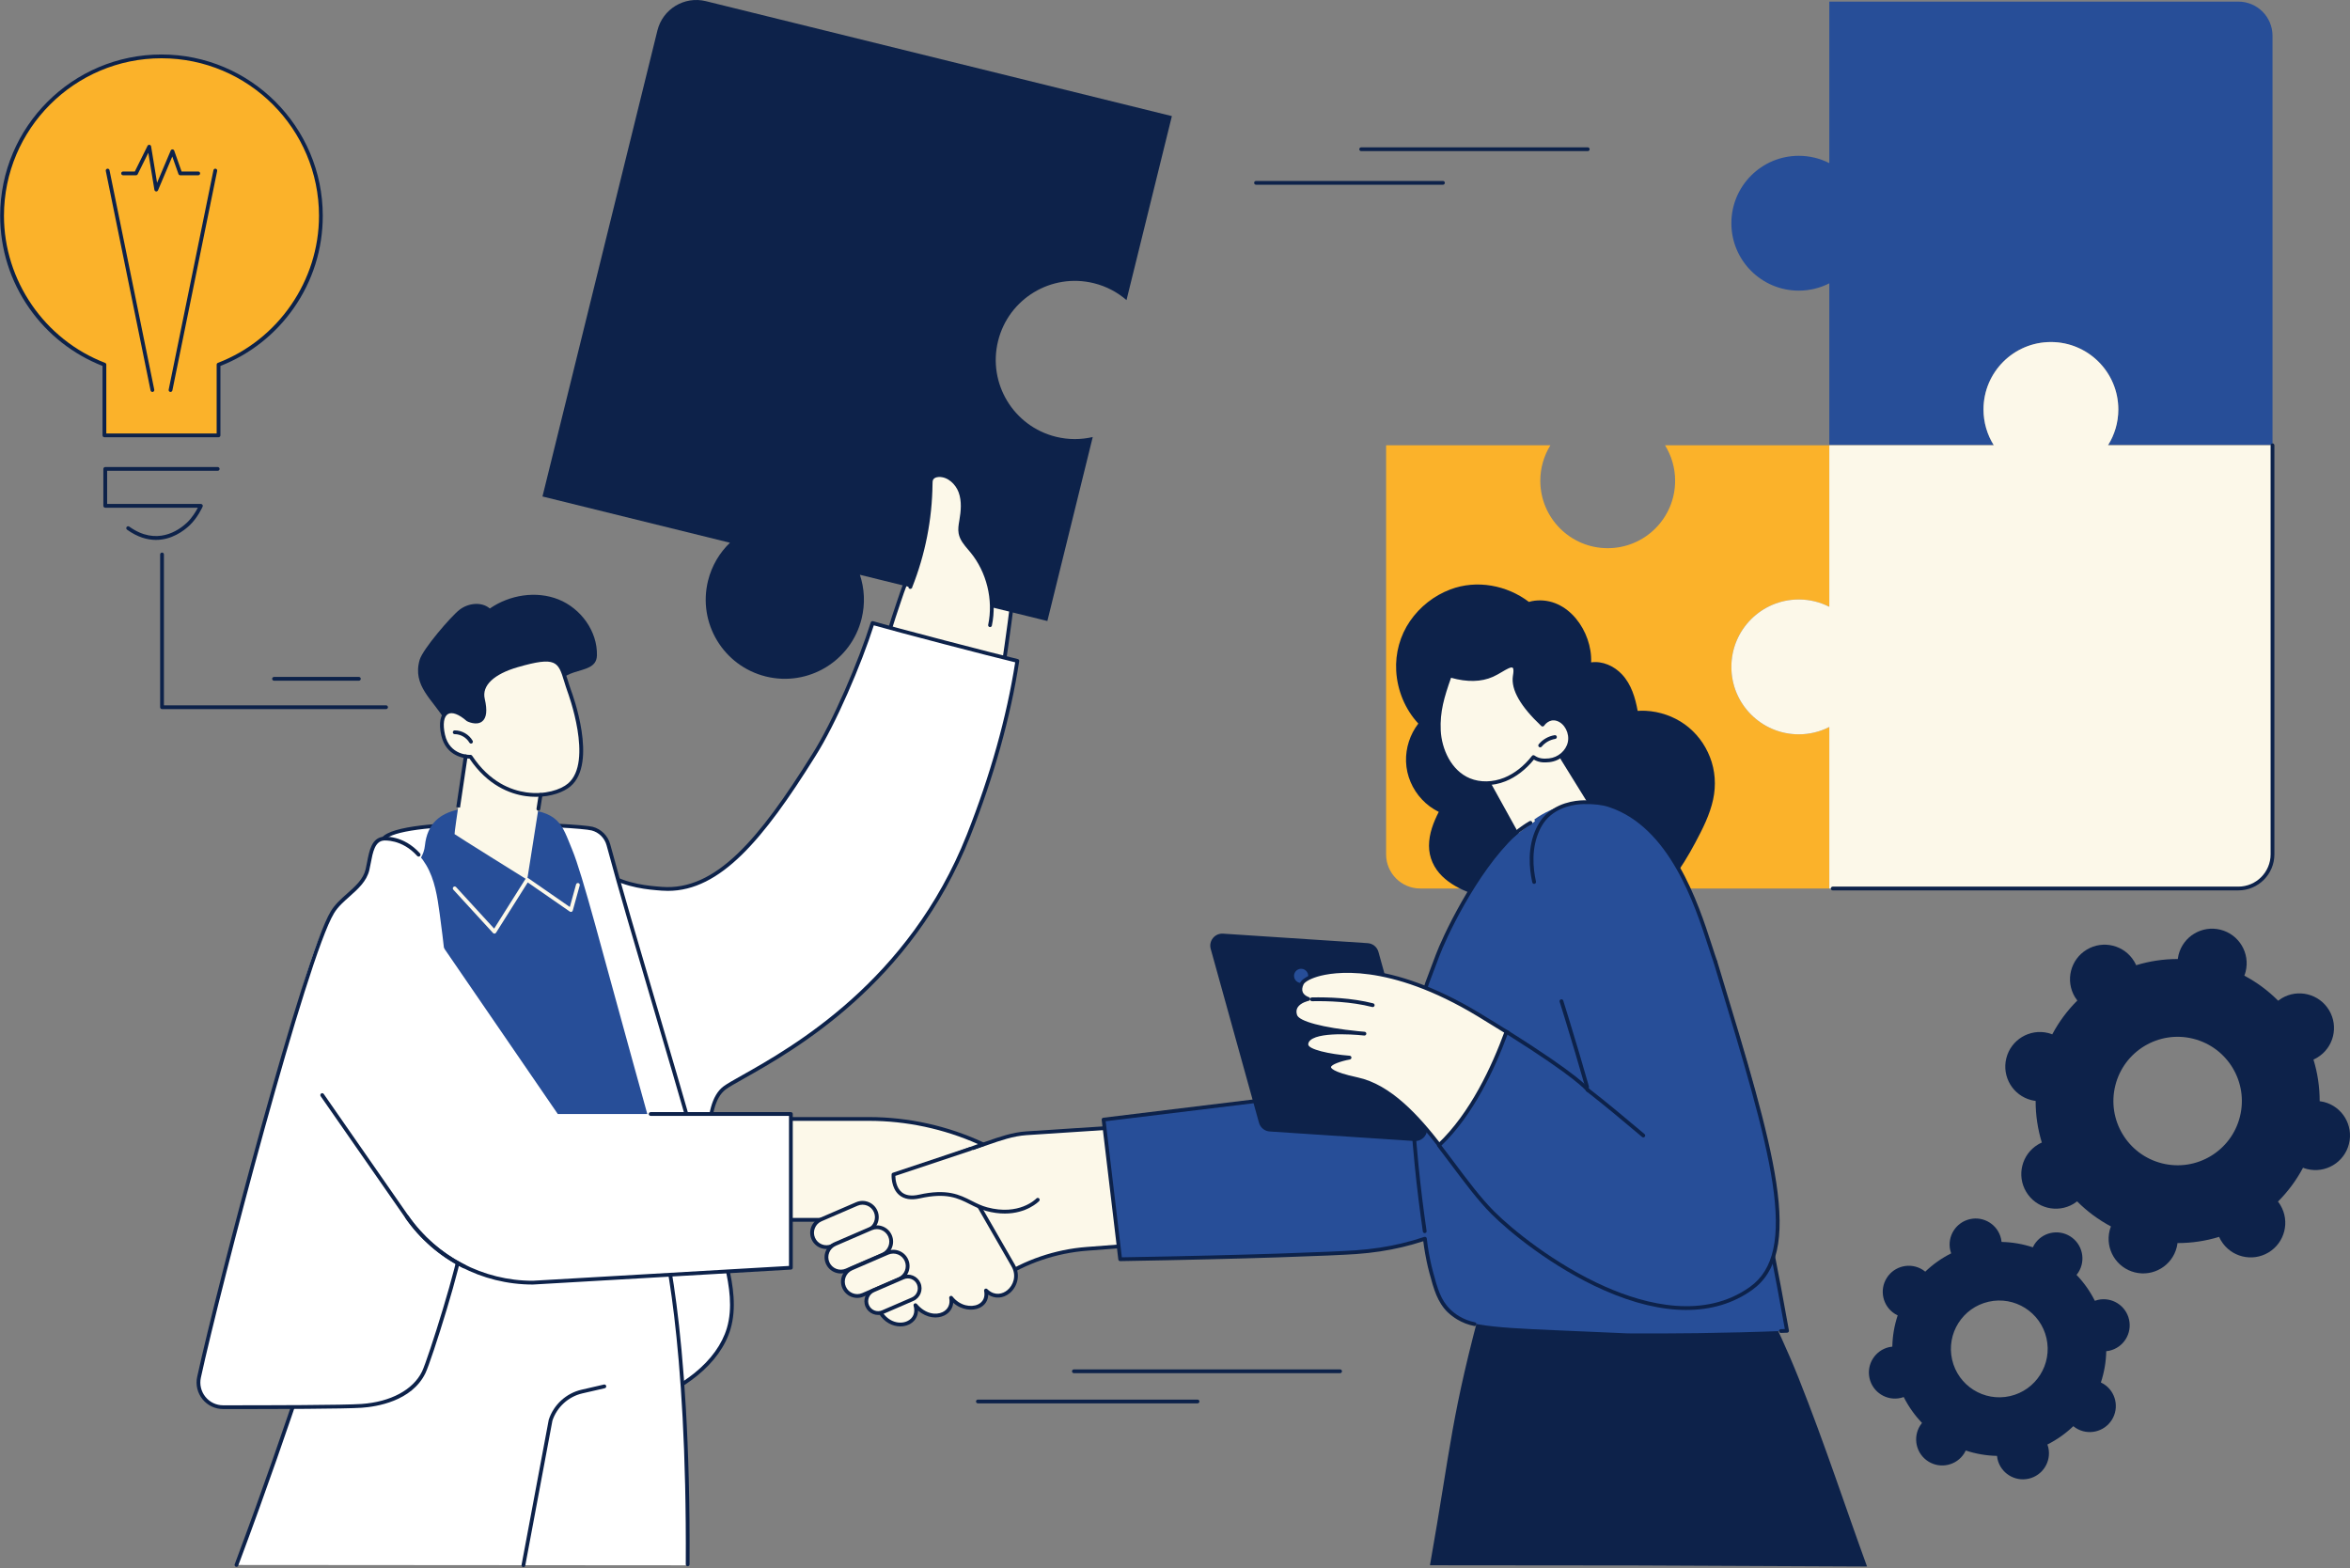 <?xml version="1.0" encoding="UTF-8"?>
<svg xmlns="http://www.w3.org/2000/svg" xmlns:xlink="http://www.w3.org/1999/xlink" id="Layer_1" data-name="Layer 1" version="1.1" viewBox="0 0 1680 1120.919">
  <rect x="0" y="0" width="1680" height="1120.919" fill="#808080" stroke="none"/>
  <defs>
    <style>
      .cls-1 {
        clip-path: url(#clippath);
      }

      .cls-2 {
        fill: none;
      }

      .cls-2, .cls-3, .cls-4, .cls-5, .cls-6, .cls-7 {
        stroke-width: 0px;
      }

      .cls-3 {
        fill: #274e98;
      }

      .cls-8 {
        clip-path: url(#clippath-1);
      }

      .cls-9 {
        clip-path: url(#clippath-2);
      }

      .cls-4 {
        fill: #0d224a;
      }

      .cls-5 {
        fill: #fcf8e9;
      }

      .cls-6 {
        fill: #fbb22a;
      }

      .cls-7 {
        fill: #fff;
      }
    </style>
    <clipPath id="clippath">
      <rect class="cls-2" x="372.031" y="989.143" width="63.02" height="131.775"></rect>
    </clipPath>
    <clipPath id="clippath-1">
      <rect class="cls-2" x="166.632" y="874.773" width="326.772" height="246.145"></rect>
    </clipPath>
    <clipPath id="clippath-2">
      <rect class="cls-2" y="36.838" width="231.986" height="277.756"></rect>
    </clipPath>
  </defs>
  <path class="cls-3" d="M1285.943,111.382c7.85,0,15.263,1.887,21.818,5.224V1.152h292.417c13.485,0,24.426,10.932,24.426,24.417v292.426h-117.406c4.55-7.358,7.175-16.019,7.175-25.292,0-26.623-21.581-48.195-48.195-48.195s-48.186,21.572-48.186,48.195c0,9.273,2.626,17.934,7.166,25.292h-117.397v-115.455c-6.555,3.328-13.968,5.224-21.818,5.224-26.623,0-48.195-21.572-48.195-48.195,0-26.614,21.572-48.186,48.195-48.186"></path>
  <path class="cls-6" d="M1108.361,318.313c-4.568,7.376-7.212,16.056-7.212,25.374,0,26.614,21.572,48.186,48.186,48.186s48.195-21.572,48.195-48.186c0-9.318-2.644-17.998-7.221-25.374h117.452v115.455c-6.555-3.328-13.968-5.224-21.818-5.224-26.623,0-48.195,21.581-48.195,48.195s21.572,48.195,48.195,48.195c7.85,0,15.263-1.896,21.818-5.233v115.455h-292.426c-13.485,0-24.417-10.932-24.417-24.417v-292.426h117.443"></path>
  <path class="cls-5" d="M1285.943,428.544c7.85,0,15.263,1.896,21.818,5.224v-115.455h117.607c-4.668-7.422-7.376-16.193-7.376-25.611,0-26.623,21.572-48.195,48.186-48.195s48.195,21.572,48.195,48.195c0,9.418-2.717,18.189-7.385,25.611h117.616v292.426c0,13.485-10.941,24.417-24.426,24.417h-292.417v-115.455c-6.555,3.337-13.968,5.233-21.818,5.233-26.623,0-48.195-21.581-48.195-48.195s21.572-48.195,48.195-48.195"></path>
  <path class="cls-4" d="M1600.177,636.505h-289.982c-.748,0-1.349-.602-1.349-1.349,0-.739.602-1.349,1.349-1.349h289.982c12.728,0,23.067-10.348,23.067-23.067v-292.426c0-.739.611-1.349,1.359-1.349s1.34.611,1.34,1.349v292.426c0,14.214-11.552,25.766-25.766,25.766"></path>
  <path class="cls-4" d="M1022.264,1118.94c15.317-86.434,14.707-105.581,38.968-194.066,25.584-3.446,54.796-5.753,86.99-5.489,48.542.401,79.723,6.519,114.151,13.995,6.519,12.792,14.962,30.489,23.578,52.097,18.746,47.11,33.634,92.898,48.779,134.346-58.89-.246-106.602-.501-165.492-.748l-146.974-.137"></path>
  <path class="cls-4" d="M1222.43,541.209c-3.656-9.364-9.81-17.496-17.98-23.377-8.115-5.826-17.971-9.209-27.927-9.719-1.924-.109-3.848-.055-5.762.073-1.696-9.373-4.577-18.983-11.196-26.076-5.589-5.972-13.895-9.765-22.064-8.616.866-21.946-16.512-47.083-40.536-44.065-1.359.173-2.671.465-3.939.857-15.755-11.953-37.245-16.065-56.136-8.944-11.643,4.386-21.773,12.354-28.839,22.584-7.194,10.421-10.64,23.067-9.911,35.695.802,13.904,6.328,27.407,15.81,37.628-5.935,7.75-9.118,17.451-8.78,27.252.337,10.084,4.522,19.703,11.415,27.033,3.41,3.638,7.485,6.665,11.971,8.862-3.838,7.495-6.975,15.664-6.975,24.171-.018,8.37,3.501,16.047,9.473,21.855,5.653,5.489,12.792,9.227,20.122,11.944,7.65,2.836,15.846,4.577,24.025,4.595,3.683.009,7.358-.392,10.941-1.213,6.337,10.385,17.004,18.189,28.62,21.773,19.648,6.09,41.248-.438,57.559-11.999,17.469-12.372,29.723-30.553,39.661-49.189,5.215-9.783,10.394-19.94,12.728-30.854,2.17-10.111,1.504-20.624-2.279-30.27"></path>
  <path class="cls-5" d="M1112.372,534.763l44.548,71.983-55.726,22.958-44.439-83.899,55.617-11.041"></path>
  <path class="cls-4" d="M1145.852,590.179c-.447,0-.894-.228-1.149-.638l-28.966-46.773c-.392-.638-.201-1.468.438-1.86s1.468-.191,1.86.438l28.966,46.773c.392.629.191,1.459-.438,1.851-.228.137-.474.21-.711.21"></path>
  <path class="cls-4" d="M1094.32,615.499c-.474,0-.939-.246-1.185-.693l-29.322-52.973c-.365-.647-.128-1.477.529-1.833.656-.365,1.468-.128,1.833.529l29.322,52.964c.365.656.128,1.477-.529,1.842-.201.119-.429.164-.647.164"></path>
  <path class="cls-5" d="M1102.799,517.987s3.93-6.109,10.576-3.93c6.555,2.133,10.257,10.093,8.762,16.822-1.504,6.729-7.823,11.944-14.679,12.619-3.875.374-7.504.328-11.205-2.298-5.379,6.875-12.263,12.728-20.359,15.992-8.087,3.273-17.46,3.784-25.529.465-13.503-5.562-21.025-20.788-21.727-35.385-.711-14.606,2.981-25.629,7.859-39.415,14.406,4.294,23.961,2.526,30.243-.264,6.674-2.963,12.655-8.397,15.409-6.373,1.915,1.413.985,5.461.72,7.403-.948,6.756,1.906,17.469,19.931,34.364"></path>
  <path class="cls-4" d="M1037.354,484.507c-4.896,13.895-8.023,24.243-7.376,37.692.638,13.011,7.34,28.629,20.906,34.209,7.349,3.018,16.284,2.854,24.499-.465,7.267-2.936,14.123-8.315,19.812-15.573.447-.565,1.258-.693,1.842-.264,3.146,2.234,6.264,2.434,10.294,2.042,6.455-.629,12.135-5.498,13.485-11.561,1.404-6.3-2.27-13.421-7.859-15.244-5.598-1.833-8.99,3.328-9.026,3.383-.219.337-.574.556-.966.602-.401.055-.802-.073-1.094-.356-14.843-13.922-21.691-25.875-20.341-35.54.036-.228.073-.492.119-.775.237-1.486.729-4.595-.301-5.343-1.085-.802-4.449,1.176-7.431,2.936-2.006,1.185-4.276,2.535-6.628,3.574-8.306,3.693-18.372,3.921-29.933.684ZM1062.19,561.259c-4.322,0-8.516-.784-12.336-2.361-12.892-5.297-21.754-19.648-22.575-36.57-.739-15.399,3.483-27.307,7.95-39.916.237-.684.976-1.049,1.659-.848,11.442,3.41,21.308,3.346,29.304-.201,2.206-.985,4.313-2.234,6.355-3.437,4.395-2.598,7.868-4.65,10.403-2.79,2.352,1.732,1.76,5.471,1.359,7.95-.027.264-.073.511-.109.729-1.185,8.507,5.015,19.329,18.445,32.176,2.079-2.307,6.09-4.869,11.16-3.218,6.948,2.27,11.37,10.695,9.646,18.408-1.596,7.166-8.27,12.91-15.855,13.649-3.328.337-7.166.465-11.041-1.833-5.835,7.148-12.783,12.473-20.159,15.454-4.632,1.869-9.482,2.808-14.205,2.808"></path>
  <path class="cls-4" d="M1101.058,534.252c-.292,0-.593-.091-.848-.301-.584-.474-.656-1.322-.191-1.896,2.836-3.456,6.984-5.826,11.406-6.51.739-.109,1.422.392,1.532,1.14.119.729-.392,1.422-1.121,1.532-3.766.584-7.303,2.608-9.728,5.553-.264.319-.656.483-1.049.483"></path>
  <path class="cls-5" d="M709.224,917.48l5.006-3.291c18.773-12.363,40.372-19.749,62.774-21.453l121.327-9.254.128-84.091-164.781,10.731c-11.424.748-22.693,5.343-33.543,8.981l-13.549,4.55-29.842,49.207,52.48,44.621"></path>
  <path class="cls-4" d="M658.494,872.576l50.83,43.226,4.167-2.744c18.91-12.455,40.837-19.949,63.412-21.663l120.078-9.163.119-81.41-163.34,10.649c-9.282.611-18.591,3.848-27.58,6.984-1.887.656-3.747,1.304-5.607,1.933l-13.084,4.395-28.994,47.794ZM709.224,918.838c-.31,0-.62-.119-.866-.319l-52.489-44.63c-.501-.429-.629-1.167-.283-1.732l29.842-49.198c.164-.283.419-.483.729-.584l13.558-4.55c1.842-.629,3.702-1.276,5.571-1.924,9.172-3.191,18.645-6.492,28.292-7.121l164.79-10.74c.392-.027.739.1,1.012.365.274.255.429.611.429.985l-.128,84.091c0,.702-.547,1.295-1.249,1.349l-121.327,9.254c-22.11,1.687-43.6,9.026-62.136,21.235l-4.996,3.291c-.228.155-.483.228-.748.228"></path>
  <path class="cls-3" d="M1135.814,572.637c-23.915-.429-59.884,27.334-74.034,46.8-19.229,26.441-33.033,58.945-41.494,83.243l-23.614,72.357-207.742,25.319,11.88,99.809c86.808-1.45,150.567-3.775,168.683-5.051,15.208-1.076,26.35-3.401,32.622-4.896,6.92-1.65,12.591-3.41,16.53-4.732.666,5.863,1.924,14.141,4.458,23.833,3,11.406,5.133,19.502,8.808,25.073,8.689,13.147,32.486,14.451,79.733,16.521,34.492,1.514,51.742,2.261,52.252,2.27,28.237.201,66.786-.027,113.668-1.842-61.188-342.682-116.111-378.24-141.75-378.705"></path>
  <path class="cls-4" d="M1273.132,952.856c-.729,0-1.331-.565-1.349-1.295-.036-.748.547-1.368,1.295-1.404l2.881-.1c-3.611-20.204-7.303-39.88-10.987-58.534-.146-.739.328-1.45,1.067-1.586.72-.146,1.441.328,1.586,1.058,3.766,19.147,7.568,39.36,11.269,60.112.073.392-.027.784-.274,1.085-.246.31-.611.492-1.003.501l-4.44.164h-.046"></path>
  <path class="cls-4" d="M1054.185,947.923c-.082,0-.173,0-.264-.027-4.358-.857-8.479-2.453-12.245-4.723-2.416-1.459-4.668-3.191-6.701-5.142-7.495-7.34-9.874-16.156-13.175-28.365-1.459-5.407-2.48-10.759-2.954-13.467-.529-2.936-.976-5.926-1.349-8.908-4.933,1.605-10.002,3.036-15.071,4.24-10.303,2.462-21.353,4.112-32.841,4.933-16.056,1.131-76.076,3.501-168.756,5.051h-.018c-.684,0-1.258-.511-1.34-1.185l-11.88-99.818c-.082-.729.438-1.404,1.185-1.495l206.885-25.219,23.35-71.536c2.526-6.61,5.042-13.284,7.485-19.894,3.966-10.759,26.331-60.103,55.434-87.3.547-.501,1.404-.474,1.915.073.501.547.474,1.395-.073,1.906-28.711,26.833-50.812,75.621-54.742,86.261-2.453,6.619-4.969,13.312-7.476,19.858l-23.596,72.293c-.155.492-.602.857-1.121.921l-206.402,25.155,11.57,97.266c91.932-1.55,151.433-3.902,167.388-5.033,11.342-.802,22.247-2.434,32.404-4.86,5.534-1.313,11.06-2.899,16.421-4.705.383-.128.811-.073,1.158.146s.565.584.62.985c.392,3.474.894,6.966,1.504,10.403.474,2.662,1.477,7.923,2.908,13.23,3.301,12.236,5.48,20.305,12.455,27.125,1.878,1.814,3.975,3.428,6.209,4.768,3.492,2.106,7.321,3.592,11.379,4.395.739.146,1.213.857,1.067,1.586-.128.638-.693,1.085-1.331,1.085"></path>
  <path class="cls-4" d="M1018.526,881.502c-.666,0-1.24-.483-1.34-1.158-2.27-15.5-4.212-31.255-5.771-46.828-2.097-21.034-3.556-42.406-4.349-63.558-.018-.739.556-1.377,1.304-1.395.766-.036,1.377.547,1.395,1.295.784,21.089,2.252,42.424,4.34,63.385,1.55,15.536,3.483,31.255,5.753,46.709.109.748-.401,1.431-1.14,1.541-.064.009-.128.009-.191.009"></path>
  <path class="cls-4" d="M907.73,808.854l103.411,6.802c5.899.392,10.412-5.179,8.826-10.886l-34.519-124.272c-.966-3.519-4.057-6.036-7.686-6.273l-103.411-6.793c-5.899-.383-10.412,5.179-8.826,10.886l34.51,124.272c.985,3.519,4.066,6.027,7.695,6.264"></path>
  <path class="cls-3" d="M926.831,693.8c-2.097,1.842-2.307,5.051-.465,7.157,1.842,2.097,5.033,2.307,7.139.465,2.097-1.842,2.307-5.051.465-7.157s-5.033-2.316-7.139-.465"></path>
  <path class="cls-5" d="M935.32,714.123s-8.725-2.507-4.632-11.023c3.693-7.659,50.648-23.587,126.487,22.32,7.741,4.686,14.707,8.981,20.998,12.92-7.175,19.739-22.256,58.553-47.612,82.368-17.05-22.21-36.835-44.202-60.385-49.225-41.612-8.89-5.388-15.436-5.388-15.436,0,0-31.355-2.407-30.881-9.646.629-9.619,26.04-8.725,36.789-7.914,2.918.292,4.741.429,4.741.429,0,0-1.851-.21-4.741-.429-11.907-1.194-42.333-4.96-44.74-12.527-3-9.428,9.364-11.835,9.364-11.835"></path>
  <path class="cls-4" d="M958.761,739.36c-8.47,0-18.044.83-21.937,4.212-.985.857-1.495,1.805-1.568,2.918-.237,3.647,15.19,7.093,29.632,8.206.684.046,1.213.602,1.249,1.276.027.675-.438,1.276-1.112,1.404-6.364,1.149-13.476,3.693-13.503,5.507,0,.328.483,3.337,18.928,7.276,23.806,5.078,43.791,27.207,60.267,48.532,25.328-24.508,40.427-64.98,45.806-79.787-6.245-3.911-12.983-8.06-20.04-12.327-64.251-38.886-103.885-31.62-114.489-28.465-5.963,1.778-9.364,4.076-10.084,5.571-1.058,2.188-1.24,4.085-.547,5.635,1.131,2.516,4.303,3.492,4.331,3.501.602.173.994.729.976,1.359-.027.62-.483,1.14-1.085,1.267-.064.009-5.826,1.194-7.969,4.805-.894,1.523-1.021,3.264-.374,5.297,1.441,4.541,18.554,9.09,43.591,11.588,2.854.219,4.686.429,4.759.438.729.082,1.258.739,1.185,1.468-.064.739-.729,1.258-1.441,1.222,0,0-1.833-.146-4.768-.438-2.872-.21-7.175-.465-11.807-.465ZM1030.561,822.065c-.036,0-.073-.009-.109-.009-.383-.027-.729-.219-.957-.529-16.357-21.298-36.224-43.737-59.601-48.724-18.755-4.012-21.107-7.431-21.08-9.965.055-2.836,4.057-4.878,8.142-6.227-10.285-1.304-24.791-4.212-24.398-10.303.119-1.833.966-3.437,2.498-4.768,3.009-2.626,8.607-3.939,14.798-4.504-12.792-2.307-23.614-5.708-25.183-10.667-.884-2.781-.666-5.306.629-7.504,1.532-2.58,4.276-4.148,6.473-5.042-1.085-.784-2.197-1.887-2.872-3.401-1.039-2.307-.839-4.969.574-7.914,1.231-2.553,5.626-5.161,11.752-6.984,10.877-3.237,51.45-10.722,116.64,28.738,7.431,4.495,14.497,8.844,21.025,12.938.538.328.766,1.003.547,1.596-5.17,14.214-20.888,57.477-47.949,82.896-.264.237-.593.374-.93.374"></path>
  <path class="cls-4" d="M981.345,719.903c-.109,0-.219-.009-.328-.036-15.126-3.848-31.793-4.376-43.098-4.148-.72.009-1.359-.584-1.377-1.322-.018-.748.574-1.368,1.322-1.386,11.461-.228,28.401.31,43.81,4.231.729.191,1.167.921.985,1.641-.155.611-.711,1.021-1.313,1.021"></path>
  <path class="cls-4" d="M1082.613,597.719c-.365,0-.739-.155-1.003-.447-.501-.556-.465-1.404.091-1.906.191-.173,4.796-4.322,11.716-8.343.647-.374,1.477-.155,1.851.492.374.638.155,1.477-.492,1.851-6.683,3.875-11.215,7.96-11.26,7.996-.255.237-.584.356-.903.356"></path>
  <path class="cls-3" d="M1135.084,779.176c-12.71-64.488-25.42-128.967-38.12-193.446,3.136-2.252,7.075-4.65,11.816-6.738,9.072-3.993,17.36-5.206,23.168-5.543,0,0,9.318-.365,18.654,2.197,45.633,12.491,68.007,85.039,75.748,111.99,5.325,18.518,39.506,112.1,44.165,175.694,2.115,28.957-6.884,49.253-18.727,57.723-61.206,43.782-156.229-25.657-184.73-54.277-12.372-12.418-25.319-31.009-38.385-48.031,25.356-23.815,41.12-61.425,48.295-81.155,19.366,13.849,38.74,27.717,58.115,41.585"></path>
  <path class="cls-4" d="M1134.583,778.255c-.593,0-1.14-.392-1.304-.985-4.604-16.138-9.437-32.458-14.378-48.514-1.295-4.231-2.608-8.443-3.921-12.646-.219-.711.173-1.468.884-1.687.72-.228,1.468.164,1.696.875,1.313,4.212,2.626,8.425,3.921,12.655,4.951,16.083,9.792,32.431,14.397,48.578.201.72-.21,1.468-.93,1.669-.128.036-.246.055-.365.055"></path>
  <path class="cls-4" d="M1205.517,936.444c-17.788,0-37.582-4.714-58.899-14.141-36.917-16.32-67.98-41.977-80.517-54.568-9.446-9.473-18.955-22.183-29.03-35.631-3.1-4.139-6.309-8.415-9.473-12.537-.419-.547-.356-1.331.146-1.814,23.396-21.955,38.996-55.963,47.958-80.635.137-.374.447-.675.821-.811.392-.128.821-.082,1.158.137,52.17,32.686,58.297,41.631,58.534,41.995.401.629.228,1.459-.401,1.869-.629.401-1.468.228-1.869-.41-.237-.328-6.546-9.026-56.282-40.281-9.035,24.481-24.38,57.404-47.174,79.277,2.927,3.829,5.89,7.768,8.753,11.597,10.002,13.366,19.475,25.994,28.775,35.339,12.4,12.455,43.144,37.847,79.687,54.012,29.176,12.892,70.779,23.386,103.31.119,17.095-12.227,22.064-35.148,16.129-74.326-5.671-37.336-20.815-87.355-39.989-150.676l-2.097-6.929c-.219-.711.191-1.468.903-1.687.72-.219,1.468.191,1.687.903l2.097,6.929c19.201,63.431,34.373,113.522,40.062,151.059,6.118,40.299.811,64.032-17.232,76.924-13.312,9.528-29.167,14.287-47.055,14.287"></path>
  <path class="cls-4" d="M1226.35,688.986c-.556,0-1.067-.337-1.267-.884-1.14-3.155-2.361-6.948-3.784-11.333-9.674-29.887-27.672-85.522-71.117-99.846-4.787-1.577-10.731-2.27-18.208-2.124-5.261.109-18.426,1.45-26.988,11.607-1.915,2.27-3.373,4.969-4.258,6.838-6.127,12.901-4.841,27.207-2.681,36.935.164.729-.301,1.45-1.021,1.614-.739.164-1.45-.292-1.614-1.021-2.252-10.148-3.574-25.091,2.872-38.686.957-2.006,2.535-4.933,4.632-7.413,9.273-11.014,23.377-12.464,29.003-12.573,7.759-.155,14.023.593,19.11,2.261,44.749,14.743,63.02,71.226,72.84,101.569,1.413,4.376,2.635,8.151,3.747,11.251.255.702-.109,1.477-.811,1.723-.146.055-.301.082-.456.082"></path>
  <path class="cls-4" d="M1174.791,813.084c-.301,0-.593-.1-.848-.301-1.468-1.213-3.574-2.981-6.191-5.179-7.887-6.656-19.812-16.694-33.507-27.371-.584-.456-.684-1.304-.228-1.896.456-.584,1.304-.693,1.887-.228,13.74,10.704,25.684,20.77,33.589,27.425,2.608,2.197,4.696,3.957,6.154,5.151.584.474.666,1.331.191,1.906-.264.319-.656.492-1.049.492"></path>
  <path class="cls-5" d="M675.717,477.952c-22.329-5.726-34.127-16.32-40.354-25.511,2.352-7.54,4.723-15.071,7.303-22.484,3.264-9.355,7.504-25.009,20.131-31.975,3.93-2.161,10.731,12.126,62.455,17.569-.83,11.26-5.863,47.256-7.586,58.416-9.719,4.595-24.417,8.47-41.95,3.984"></path>
  <path class="cls-4" d="M636.84,452.213c5.671,8.115,17.032,18.746,39.205,24.426,17.177,4.404,31.346.565,40.391-3.592,1.669-10.959,6.3-43.956,7.358-56.291-35.558-3.902-49.508-11.926-56.246-15.801-2.006-1.158-3.592-2.07-4.094-1.787-11.014,6.072-15.39,19.037-18.581,28.501-.328.957-.629,1.869-.93,2.726-2.507,7.194-4.841,14.624-7.103,21.818ZM691.308,481.289c-4.96,0-10.285-.593-15.928-2.042-23.487-6.008-35.33-17.487-41.138-26.058-.228-.337-.292-.766-.173-1.158l.073-.21c2.298-7.34,4.677-14.944,7.248-22.311.301-.848.602-1.76.921-2.708,3.146-9.327,7.905-23.423,19.831-29.997,1.842-1.021,3.693.036,6.756,1.805,6.665,3.829,20.524,11.816,56.492,15.591.729.082,1.258.72,1.204,1.45-.83,11.442-5.963,47.967-7.595,58.516-.064.447-.346.83-.748,1.021-6.528,3.082-15.773,6.1-26.942,6.1"></path>
  <path class="cls-7" d="M413.506,615.097c3.373-1.942,17.123,8.26,20.496,10.139,14.652,8.142,29.021,9.318,39.087,10.093,37.929,2.918,68.801-31.665,108.38-95.004,15.217-23.751,33.844-67.907,42.323-94.968,12.874,3.82,87.428,23.35,103.493,27.07-6.574,42.779-18.928,84.501-34.856,124.746-49.08,124.062-158.28,168.419-174.454,180.554-16.174,12.126-10.622,55.197-6.966,75.064,6.966,37.929-33.89,16.056-51.076,5.416-43.381-26.815-14.123-84.027-34.729-130.599-10.312-23.286-9.154-69.703-12.072-95.023-.401-3.456-3.355-15.336.374-17.487"></path>
  <path class="cls-4" d="M414.172,616.274c-2.234,1.286-.702,10.148-.119,13.494.191,1.094.346,2.024.419,2.662.857,7.422,1.368,16.685,1.906,26.495,1.331,24.307,2.854,51.86,10.047,68.135,8.507,19.201,8.634,39.889,8.762,59.893.191,28.073.356,54.596,25.456,70.114,22.092,13.658,38.731,18.773,45.66,14.032,3.948-2.69,5.078-8.762,3.373-18.062-3.437-18.7-9.583-63.595,7.485-76.386,2.498-1.878,7.011-4.422,13.257-7.932,35.677-20.077,119.23-67.105,160.751-172.047,16.804-42.46,28.438-83.899,34.592-123.214-17.396-4.121-85.167-21.855-101.077-26.441-8.725,27.389-27.061,70.597-42.077,94.038-36.844,58.963-67.588,95.789-105.143,95.798-1.486,0-2.981-.055-4.486-.173-9.783-.748-24.581-1.887-39.634-10.257-.784-.447-2.042-1.267-3.629-2.307-3.373-2.216-13.631-8.944-15.545-7.841ZM499.621,875.512c-12.163,0-29.668-9.519-40.4-16.147-26.368-16.302-26.541-43.545-26.733-72.393-.128-19.73-.255-40.126-8.525-58.817-7.403-16.731-8.935-44.548-10.285-69.083-.529-9.765-1.039-18.992-1.887-26.331-.073-.602-.228-1.477-.401-2.516-1.231-7.112-2.133-14.232,1.431-16.293,2.817-1.632,8.634,1.532,18.381,7.932,1.477.966,2.753,1.805,3.465,2.197,14.533,8.078,28.966,9.19,38.521,9.929,38.294,2.936,69.366-33.926,107.131-94.375,15.144-23.623,33.68-67.533,42.187-94.667.219-.702.957-1.094,1.669-.884,13.43,3.975,87.856,23.45,103.411,27.052.684.164,1.14.821,1.03,1.523-6.127,39.88-17.879,81.939-34.929,125.028-41.877,105.836-126.022,153.183-161.945,173.406-6.154,3.465-10.595,5.963-12.965,7.741-15.855,11.889-9.783,55.526-6.446,73.742,1.924,10.44.401,17.433-4.495,20.788-2.234,1.514-5.042,2.17-8.215,2.17"></path>
  <path class="cls-7" d="M423.344,592.358c5.662,1.477,10.075,5.872,11.597,11.543,22.347,82.988,65.518,217.48,84.638,301.425,3.328,14.606,5.607,30.051,1.368,44.421-3.866,13.084-12.892,24.171-23.496,32.741-10.604,8.57-22.794,14.916-34.902,21.189-16.758-37.956-21.581-138.322-35.002-177.591-12.992-38.047-26.021-76.213-34.236-115.574-5.744-27.58-96.855-25.119-96.053-53.319.228-7.996-28.401-51.131-23.058-57.686,12.792-15.673,138.139-10.029,149.144-7.148"></path>
  <path class="cls-4" d="M353.759,590.316c-1.441,0-2.872,0-4.313.009-42.141.237-69.184,3.884-74.198,10.038-2.571,3.146,6.856,21.262,13.084,33.252,6.437,12.372,10.376,20.122,10.275,23.614-.383,13.348,23.268,19.767,46.125,25.976,23.067,6.264,46.928,12.737,49.9,27.033,8.206,39.333,21.417,78.009,34.2,115.409,6.118,17.934,10.394,48.022,14.925,79.888,5.27,37.072,10.713,75.384,19.457,96.272,11.461-5.945,23.231-12.154,33.388-20.369,11.67-9.446,19.639-20.533,23.049-32.075,4.267-14.442,1.696-30.215-1.386-43.737-11.825-51.897-32.477-121.901-52.462-189.599-12.154-41.202-23.642-80.116-32.167-111.781-1.395-5.179-5.471-9.236-10.64-10.585-5.279-1.377-36.753-3.346-69.238-3.346ZM462.549,1005.026c-.155,0-.31-.018-.447-.073-.356-.128-.638-.392-.793-.729-9.227-20.906-14.816-60.258-20.232-98.314-4.504-31.729-8.762-61.689-14.807-79.395-12.801-37.473-26.04-76.231-34.282-115.729-2.635-12.673-25.675-18.928-47.958-24.973-24.973-6.783-48.569-13.184-48.131-28.656.091-2.963-5.024-12.792-9.956-22.292-9.956-19.138-16.22-31.993-12.792-36.206,13.512-16.567,140.501-10.23,150.53-7.613,6.1,1.605,10.914,6.391,12.564,12.5,8.516,31.629,20.004,70.533,32.148,111.717,19.995,67.743,40.664,137.784,52.508,189.772,3.155,13.859,5.781,30.051,1.34,45.095-3.565,12.062-11.844,23.614-23.943,33.407-10.75,8.689-23.14,15.126-35.121,21.344-.201.1-.41.146-.629.146"></path>
  <path class="cls-7" d="M169.039,1118.721c52.125-139.398,62.491-190.647,87.501-235.15l215.483-6.528s20.615,65.208,19.621,241.915l-322.605-.237"></path>
  <g class="cls-1">
    <path class="cls-4" d="M374.183,1120.289c-.082,0-.173-.009-.255-.018-.729-.137-1.213-.839-1.076-1.577l19.429-103.703c.009-.055.027-.119.046-.173,3.492-10.649,12.445-18.846,23.359-21.362l16.065-3.711c.72-.164,1.441.283,1.614,1.012.164.729-.283,1.459-1.012,1.623l-16.056,3.702c-9.975,2.316-18.153,9.774-21.381,19.493l-19.411,103.611c-.119.656-.693,1.103-1.322,1.103"></path>
  </g>
  <g class="cls-8">
    <path class="cls-4" d="M169.039,1120.071c-.155,0-.319-.027-.474-.082-.693-.264-1.049-1.039-.784-1.741,21.417-57.249,35.649-99.271,47.092-133.043,16.092-47.493,25.812-76.168,40.491-102.289.228-.41.666-.675,1.14-.684l215.483-6.537c.602-.018,1.14.365,1.322.939.21.656,20.633,66.758,19.648,241.66,0,.748-.602,1.34-1.349,1.34h-.009c-.739,0-1.349-.602-1.34-1.349.921-162.985-16.758-231.12-19.238-239.854l-213.669,6.473c-14.36,25.73-24.016,54.222-39.916,101.177-11.452,33.78-25.693,75.83-47.128,133.116-.201.538-.72.875-1.267.875"></path>
  </g>
  <path class="cls-3" d="M286.992,883.918h181.603c9.254,0,15.965-8.826,13.494-17.752-5.671-20.533-16.038-58.042-29.96-108.161-21.581-77.699-35.522-132.404-43.062-150.567-7.531-18.171-8.853-27.982-39.588-29.358-28.337-1.258-62.364-5.616-65.719,26.441-.647,6.218-4.039,11.835-9.054,15.554l-20.113,14.934,12.4,248.908"></path>
  <path class="cls-5" d="M353.468,667.395c-.374,0-.739-.155-.994-.429l-28.41-30.99c-.501-.556-.465-1.404.091-1.915.547-.501,1.395-.465,1.906.091l27.207,29.677,22.484-35.659c.191-.31.511-.52.866-.602.365-.064.748.009,1.039.21l29.705,20.587,4.468-16.138c.201-.72.948-1.14,1.669-.939.711.191,1.14.939.939,1.659l-4.978,17.971c-.119.419-.429.757-.839.903-.419.155-.875.091-1.231-.155l-30.106-20.861-22.675,35.959c-.219.356-.602.593-1.021.629h-.119"></path>
  <path class="cls-5" d="M527.421,799.909h93.865c28.128,0,55.918,6.163,81.401,18.071l-23.323,8.625,44.94,78.037c7.549,13.111-7.495,28.173-18.682,18.572-.246-.219-.501-.447-.757-.693,2.763,13.512-15.627,16.995-24.946,5.197,2.535,12.372-14.251,18.563-25.493,5.306,4.094,14.223-15.901,19.821-25.055,5.224-9.646-15.427-39.351-66.23-39.351-66.23h-64.278l1.678-72.11"></path>
  <path class="cls-4" d="M527.12,870.661h62.902c.492,0,.93.255,1.176.675.292.511,29.796,50.967,39.324,66.193,4.814,7.677,12.673,9.318,17.943,6.957,4.358-1.951,6.1-6.09,4.668-11.087-.182-.611.091-1.258.656-1.559.556-.301,1.258-.173,1.669.31,6.127,7.23,13.658,8.133,18.408,5.826,3.857-1.869,5.626-5.616,4.732-9.993-.128-.611.191-1.231.748-1.486.574-.264,1.249-.109,1.632.383,5.27,6.674,13.275,7.868,18.144,5.616,3.72-1.732,5.325-5.27,4.422-9.71-.119-.574.155-1.167.675-1.45.511-.283,1.158-.201,1.586.21.237.228.465.438.702.638,4.978,4.285,10.321,2.854,13.64.1,4.167-3.446,6.865-10.221,2.981-16.968l-44.931-78.037c-.201-.337-.237-.757-.1-1.131s.429-.666.802-.811l20.25-7.485c-24.362-10.868-51.213-16.603-77.864-16.603h-92.543l-1.623,69.412ZM643.623,948.178c-5.388,0-11.351-2.772-15.39-9.218-8.963-14.296-35.44-59.537-38.977-65.591h-63.513c-.365,0-.711-.146-.966-.41-.255-.255-.401-.611-.383-.976l1.678-72.11c.018-.729.62-1.322,1.349-1.322h93.865c28.137,0,56.474,6.3,81.976,18.217.492.228.802.729.775,1.267-.018.547-.365,1.03-.884,1.213l-21.818,8.069,44.138,76.651c4.458,7.741,1.568,16.12-3.592,20.405-4.677,3.866-10.522,4.249-15.39,1.158-.128,4.203-2.325,7.595-6.227,9.409-5.033,2.343-12.819,1.65-18.791-3.62-.374,3.939-2.644,7.248-6.428,9.09-4.923,2.389-12.272,2.006-18.736-3.565-.082,4.458-2.489,8.206-6.738,10.111-1.796.793-3.82,1.222-5.945,1.222"></path>
  <path class="cls-5" d="M620.665,879.523l-25.793,11.151c-5.206,2.252-11.242-.146-13.476-5.352-2.252-5.206.146-11.26,5.343-13.503l25.793-11.151c5.197-2.243,11.233.155,13.485,5.37,2.243,5.197-.155,11.242-5.352,13.485"></path>
  <path class="cls-4" d="M620.665,879.523h.009-.009ZM616.599,861.179c-1.194,0-2.398.246-3.528.739l-25.793,11.142c-4.504,1.951-6.592,7.212-4.65,11.725.948,2.188,2.681,3.875,4.896,4.75,2.216.884,4.632.848,6.811-.1l25.793-11.142c4.513-1.951,6.592-7.212,4.641-11.725-.939-2.188-2.671-3.875-4.887-4.759-1.058-.419-2.17-.629-3.282-.629ZM590.805,892.871c-1.441,0-2.89-.274-4.285-.83-2.881-1.14-5.142-3.337-6.373-6.191-2.535-5.881.191-12.737,6.054-15.272l25.793-11.142c2.845-1.231,6.008-1.286,8.88-.137,2.89,1.14,5.151,3.346,6.373,6.191,2.544,5.89-.173,12.737-6.054,15.281l-25.784,11.142c-1.477.638-3.036.957-4.604.957"></path>
  <path class="cls-5" d="M630.932,897.002l-25.793,11.151c-5.206,2.243-11.242-.155-13.485-5.361s.155-11.251,5.352-13.494l25.793-11.151c5.197-2.252,11.233.146,13.485,5.361,2.243,5.206-.155,11.242-5.352,13.494"></path>
  <path class="cls-4" d="M626.856,878.648c-1.185,0-2.389.246-3.519.739l-25.793,11.151c-4.504,1.942-6.592,7.203-4.65,11.716.948,2.188,2.681,3.884,4.896,4.759s4.632.839,6.811-.1l25.793-11.151c4.513-1.942,6.592-7.203,4.641-11.725-.939-2.179-2.681-3.875-4.887-4.759-1.067-.419-2.17-.629-3.291-.629ZM601.072,910.35c-1.45,0-2.89-.274-4.285-.83-2.881-1.14-5.142-3.346-6.373-6.191-2.535-5.881.182-12.737,6.054-15.272l25.793-11.151c2.845-1.231,5.999-1.276,8.88-.137,2.89,1.149,5.151,3.346,6.373,6.2,2.544,5.881-.173,12.728-6.054,15.272l-25.784,11.142c-1.477.647-3.036.966-4.604.966"></path>
  <path class="cls-5" d="M642.693,914.48l-25.793,11.142c-5.206,2.252-11.242-.146-13.476-5.352-2.252-5.215.146-11.251,5.343-13.503l25.793-11.142c5.197-2.252,11.233.146,13.476,5.352,2.252,5.215-.146,11.251-5.343,13.503"></path>
  <path class="cls-4" d="M642.693,914.48h.009-.009ZM638.618,896.126c-1.194,0-2.389.237-3.528.729l-25.784,11.151c-4.504,1.951-6.592,7.212-4.65,11.725.948,2.188,2.681,3.875,4.896,4.75,2.206.875,4.623.848,6.811-.1l25.793-11.151c4.504-1.942,6.592-7.203,4.641-11.716-.939-2.188-2.681-3.884-4.887-4.759-1.058-.419-2.17-.629-3.291-.629ZM612.833,927.819c-1.441,0-2.89-.274-4.285-.821-2.881-1.149-5.142-3.355-6.373-6.2-2.535-5.881.182-12.737,6.054-15.272l25.793-11.151c2.845-1.231,5.999-1.267,8.88-.128,2.881,1.149,5.151,3.346,6.373,6.2,2.544,5.872-.173,12.728-6.054,15.263l-25.793,11.151c-1.468.638-3.036.957-4.595.957"></path>
  <path class="cls-5" d="M652.367,928.767l-21.253,9.19c-4.294,1.851-9.273-.128-11.123-4.413-1.851-4.294.128-9.282,4.413-11.132l21.262-9.19c4.294-1.86,9.263.119,11.114,4.413s-.128,9.282-4.413,11.132"></path>
  <path class="cls-4" d="M649.012,913.878c-.948,0-1.906.191-2.808.584l-21.262,9.19c-3.601,1.55-5.261,5.744-3.711,9.355.748,1.741,2.143,3.091,3.902,3.793,1.76.702,3.693.666,5.434-.082l21.262-9.19c3.601-1.559,5.27-5.753,3.711-9.355-.748-1.741-2.133-3.091-3.902-3.793-.848-.337-1.732-.501-2.626-.501ZM627.759,940c-1.222,0-2.453-.228-3.62-.693-2.443-.966-4.349-2.826-5.388-5.233-2.143-4.969.155-10.759,5.115-12.901l21.271-9.19c2.398-1.039,5.06-1.085,7.495-.119,2.434.976,4.349,2.836,5.388,5.243,2.143,4.969-.155,10.75-5.115,12.901l-21.262,9.19c-1.249.538-2.562.802-3.884.802"></path>
  <path class="cls-5" d="M693.915,821.208l-55.188,18.417s-1.222,20.113,18.527,15.709c27.79-6.182,33.434,5.069,48.113,9.017,23.924,6.446,36.534-6.692,36.534-6.692l-47.985-36.452"></path>
  <path class="cls-4" d="M718.268,867.507c-3.948,0-8.37-.529-13.248-1.851-4.44-1.185-8.096-3.036-11.625-4.823-8.57-4.34-16.676-8.434-35.85-4.176-6.273,1.404-11.242.584-14.779-2.434-5.899-5.033-5.407-14.287-5.379-14.679.027-.547.392-1.03.912-1.194l55.188-18.426c.711-.228,1.468.146,1.714.857.237.702-.146,1.468-.857,1.714l-54.277,18.107c.046,2.261.547,8.233,4.468,11.579,2.854,2.425,7.03,3.045,12.427,1.842,20.122-4.477,29.03.036,37.646,4.395,3.574,1.805,6.938,3.519,11.105,4.641,22.812,6.136,34.719-5.826,35.212-6.337.52-.529,1.377-.547,1.915-.036.529.52.547,1.377.036,1.915-.429.447-8.78,8.908-24.608,8.908"></path>
  <path class="cls-7" d="M240.857,648.75c9.464-9.473,18.755-14.05,21.864-27.079,2.088-8.762,2.526-21.362,11.479-22.165,0,0,18.034-1.997,30.434,18.8,6.218,10.43,8.051,22.839,9.692,34.874,10.64,78.265,18.837,198.078,4.468,275.741-2.061,11.151-10.357,58.069-35.239,69.986-15.901,7.622-35.932,5.99-53.565,5.99-18.025,0-79.86,6.428-84.528-5.972-.912-2.425-3.848-4.012-3.556-10.111,8.178-36.744,37.409-154.332,58.334-226.297,14.798-50.867,25.903-99.025,40.618-113.768"></path>
  <path class="cls-4" d="M164.598,1007.278h-5.088c-5.771,0-11.151-2.58-14.77-7.075-3.629-4.495-4.996-10.321-3.775-15.974,14.15-65.035,76.131-300.905,95.551-332.844,3.009-4.951,7.431-8.88,11.707-12.673,5.899-5.233,11.47-10.175,13.184-17.36.365-1.55.684-3.218,1.021-4.987,1.55-8.178,3.301-17.46,11.652-18.199.547-.055,14.232-1.413,26.213,11.917.501.556.456,1.413-.1,1.915-.556.492-1.404.456-1.906-.1-11.014-12.263-23.815-11.05-23.943-11.041-6.346.565-7.832,8.415-9.263,16.01-.346,1.805-.666,3.501-1.049,5.115-1.906,8.005-8.06,13.467-14.014,18.755-4.13,3.665-8.406,7.449-11.196,12.053-19.293,31.738-81.091,267.079-95.214,332.014-1.058,4.851.119,9.847,3.237,13.704,3.1,3.857,7.723,6.072,12.664,6.072,31.647.009,86.525-.091,98.907-.948,20.742-1.431,36.926-10.093,43.29-23.195,4.276-8.78,26.796-80.526,26.495-90.865-.018-.739.574-1.368,1.313-1.386h.046c.72,0,1.322.584,1.34,1.313.328,10.977-22.301,82.951-26.76,92.123-9.801,20.141-35.112,23.988-45.542,24.708-11.816.821-61.862.948-94.002.948"></path>
  <path class="cls-7" d="M304.124,658.415l94.622,137.93h166.65v109.893l-183.763,10.622c-.52.036-1.049.055-1.577.046-35.567-.255-68.819-17.779-89.169-47.028l-55.544-79.86c-33.562-48.241-14.524-115.163,39.379-138.458l2.261-.985c9.756-4.212,21.125-.93,27.143,7.841"></path>
  <path class="cls-4" d="M331.832,906.675c-.201,0-.41-.046-.602-.137-16.548-8.288-30.881-20.697-41.448-35.887l-60.549-87.045c-.429-.62-.274-1.459.337-1.887s1.45-.274,1.878.337l60.549,87.054c10.312,14.825,24.298,26.933,40.436,35.002.675.337.939,1.149.602,1.824-.237.474-.711.739-1.204.739"></path>
  <path class="cls-4" d="M380.92,918.264c-36.361,0-70.405-17.797-91.139-47.612-.429-.611-.274-1.45.337-1.878s1.45-.283,1.878.337c20.232,29.076,53.447,46.445,88.85,46.445l183.198-10.595v-107.267h-98.888c-.748,0-1.349-.602-1.349-1.34,0-.748.602-1.359,1.349-1.359h100.238c.739,0,1.349.611,1.349,1.359v109.884c0,.711-.556,1.304-1.276,1.34l-184.547,10.686"></path>
  <path class="cls-4" d="M300.03,471.633c2.197-7.549,22.247-30.899,28.438-35.713,6.191-4.814,15.728-5.999,21.718-.939,14.178-9.747,33.16-12.837,49.125-6.446,15.965,6.41,27.9,22.803,27.425,40.026-.474,17.214-32.759,3.401-31.583,35.093-2.735,14.944-16.731,26.24-31.72,28.565-13.549,2.106-37.3-3.601-45.168-17.15-8.707-14.962-23.715-24.608-18.235-43.436"></path>
  <path class="cls-5" d="M388.105,557.839l-11.215,71.062s-51.541-32.121-51.924-32.632c-.374-.511,8.78-60.96,8.78-60.96,0,0,11.926-19.986,54.359,22.529"></path>
  <path class="cls-5" d="M406.978,493.962s19.238,50.785-.009,67.141c-11.424,9.701-47.502,14.789-70.57-20.131,0,0-15.974.784-19.621-15.582s4.513-22.52,17.715-11.014c0,0,15.974,8.142,10.722-14.542-2.288-9.874,6.136-18.873,24.581-24.207,33.361-9.637,30.261-1.204,37.181,18.335"></path>
  <path class="cls-4" d="M336.4,539.614c.447,0,.875.228,1.121.611,12.482,18.882,27.909,24.672,38.658,26.195,13.275,1.896,24.59-1.824,29.915-6.346,18.308-15.554-.191-65.135-.383-65.637,0,0-.009-.018-.009-.027-.948-2.671-1.714-5.17-2.389-7.367-4.285-13.886-5.571-18.08-33.142-10.12-17.196,4.978-25.812,13.22-23.633,22.621,1.942,8.388,1.322,13.685-1.887,16.193-4.085,3.191-10.494-.018-10.768-.155-.1-.046-.191-.109-.274-.182-5.589-4.878-10.458-6.683-13.366-4.951-2.991,1.778-3.793,7.258-2.143,14.652,3.355,15.08,17.615,14.552,18.235,14.515h.064ZM383.172,569.619c-2.38,0-4.841-.164-7.376-.52-11.178-1.596-27.17-7.549-40.126-26.787-3.41-.109-16.84-1.514-20.214-16.63-1.942-8.716-.702-15.117,3.401-17.56,4.012-2.371,9.829-.565,16.393,5.124,1.55.739,5.553,2.079,7.741.365,1.559-1.222,2.981-4.55.912-13.467-2.544-10.977,6.756-20.387,25.52-25.812,28.738-8.306,31.638-3.747,36.47,11.917.666,2.17,1.422,4.632,2.352,7.248.875,2.316,19.302,51.897-.401,68.627-4.75,4.039-13.786,7.495-24.672,7.495"></path>
  <path class="cls-4" d="M336.719,531.563c-.465,0-.921-.246-1.167-.684-2.079-3.62-6.264-6.054-10.44-6.054h-.055c-.739,0-1.34-.602-1.34-1.34-.009-.748.593-1.359,1.34-1.359h.055c5.188,0,10.202,2.908,12.783,7.413.365.656.146,1.477-.501,1.842-.219.128-.447.182-.675.182"></path>
  <path class="cls-4" d="M328.859,577.36l-2.671-.401s3.173-21.618,5.407-36.452c.119-.739.802-1.249,1.541-1.131.739.109,1.249.793,1.131,1.532-2.234,14.834-5.407,36.452-5.407,36.452"></path>
  <path class="cls-4" d="M384.887,579.566c-.064,0-.137,0-.21-.018-.729-.109-1.24-.802-1.121-1.541l1.568-9.947c.119-.739.811-1.24,1.55-1.131.729.119,1.24.811,1.121,1.55l-1.568,9.947c-.109.666-.684,1.14-1.34,1.14"></path>
  <path class="cls-4" d="M469.98,21.794c3.784-15.363,19.311-24.745,34.674-20.952l333.117,82.158-32.44,131.52c-6.519-5.635-14.433-9.874-23.377-12.081-30.325-7.476-60.969,11.032-68.445,41.357-7.476,30.316,11.041,60.96,41.366,68.436,8.944,2.206,17.916,2.133,26.322.182l-32.44,131.52-134.027-33.051c3.255,9.792,3.893,20.587,1.24,31.355-7.476,30.316-38.12,48.833-68.445,41.357-30.316-7.476-48.833-38.12-41.357-68.436,2.662-10.768,8.242-20.031,15.682-27.179l-134.036-33.06L469.98,21.794"></path>
  <path class="cls-5" d="M650.762,419.618c9.3-23.405,14.26-48.542,14.552-73.724.018-1.286.036-2.635.666-3.756.966-1.723,3.118-2.416,5.088-2.498,6.911-.292,13.056,5.233,15.482,11.707,2.416,6.483,1.851,13.676.693,20.496-.52,3.045-1.14,6.154-.593,9.181.903,5.069,4.823,8.944,8.105,12.91,11.971,14.515,16.895,34.583,13.011,52.991l-57.003-27.307"></path>
  <path class="cls-4" d="M707.774,448.274c-.091,0-.191-.009-.283-.027-.729-.155-1.204-.875-1.039-1.605,3.766-17.889-1.112-37.746-12.746-51.851-.492-.593-1.003-1.194-1.514-1.796-2.972-3.474-6.045-7.075-6.875-11.725-.547-3.027-.027-6.027.465-8.935l.119-.72c1.049-6.163,1.796-13.339-.62-19.785-2.088-5.607-7.64-11.105-14.159-10.85-1.887.082-3.373.766-3.966,1.824-.465.821-.483,1.978-.492,3.1-.292,25.529-5.224,50.493-14.643,74.217-.274.684-1.058,1.03-1.751.757s-1.03-1.067-.757-1.76c9.3-23.414,14.159-48.049,14.451-73.241.018-1.395.036-2.972.83-4.395,1.085-1.915,3.346-3.073,6.218-3.2,8.224-.337,14.442,6.291,16.794,12.6,2.644,7.048,1.869,14.67.766,21.189l-.128.729c-.456,2.671-.93,5.425-.474,7.987.711,3.93,3.538,7.248,6.273,10.458.529.611,1.039,1.222,1.55,1.833,12.145,14.716,17.232,35.458,13.293,54.122-.137.638-.693,1.076-1.313,1.076"></path>
  <path class="cls-4" d="M1545.636,831.629c-24.59-6.145-39.552-31.072-33.407-55.681,6.154-24.599,31.082-39.552,55.681-33.407,24.608,6.154,39.561,31.082,33.407,55.681-6.145,24.599-31.072,39.561-55.681,33.407ZM1526.161,909.566c13.248,3.31,26.669-4.741,29.978-17.989.246-.985.41-1.969.529-2.963,10.23.018,20.25-1.504,29.769-4.431.41.912.848,1.805,1.377,2.681,7.02,11.707,22.21,15.5,33.917,8.479s15.5-22.21,8.479-33.917c-.52-.875-1.103-1.687-1.714-2.471,7.057-7.03,13.111-15.153,17.916-24.18.921.356,1.869.675,2.863.921,13.248,3.31,26.669-4.741,29.978-17.989,3.319-13.248-4.741-26.669-17.989-29.978-.985-.246-1.969-.419-2.954-.538.018-10.221-1.514-20.241-4.431-29.76.903-.41,1.796-.848,2.671-1.377,11.707-7.03,15.509-22.21,8.479-33.917-7.02-11.707-22.21-15.5-33.917-8.479-.875.529-1.687,1.103-2.471,1.714-7.02-7.057-15.144-13.12-24.18-17.916.356-.93.675-1.869.921-2.863,3.31-13.239-4.741-26.669-17.989-29.978-13.248-3.31-26.66,4.741-29.978,17.989-.246.985-.41,1.978-.538,2.963-10.221-.018-20.241,1.504-29.76,4.422-.41-.903-.848-1.796-1.377-2.671-7.02-11.707-22.21-15.509-33.917-8.479-11.707,7.02-15.5,22.21-8.479,33.917.529.866,1.103,1.687,1.714,2.471-7.057,7.03-13.12,15.144-17.916,24.18-.921-.356-1.869-.675-2.863-.93-13.239-3.31-26.669,4.75-29.978,17.998-3.31,13.239,4.75,26.669,17.989,29.978.994.246,1.978.41,2.963.529-.018,10.23,1.504,20.25,4.422,29.769-.903.401-1.796.848-2.671,1.377-11.707,7.02-15.5,22.21-8.479,33.908,7.03,11.716,22.21,15.509,33.917,8.488.875-.529,1.687-1.103,2.471-1.723,7.03,7.066,15.153,13.12,24.18,17.925-.356.921-.675,1.869-.921,2.854-3.319,13.248,4.741,26.678,17.989,29.987"></path>
  <path class="cls-4" d="M1436.919,998.024c-18.636,4.212-37.163-7.467-41.375-26.103-4.221-18.636,7.467-37.154,26.103-41.375,18.627-4.221,37.154,7.467,41.375,26.103,4.212,18.636-7.476,37.154-26.103,41.375ZM1450.276,1057.05c10.029-2.27,16.329-12.245,14.05-22.283-.164-.748-.383-1.459-.647-2.161,6.893-3.465,13.111-7.896,18.518-13.093.584.474,1.185.921,1.833,1.331,8.698,5.498,20.204,2.89,25.693-5.817,5.489-8.689,2.89-20.195-5.817-25.684-.647-.41-1.313-.757-1.997-1.085,2.361-7.121,3.683-14.643,3.838-22.338.748-.073,1.495-.182,2.243-.356,10.038-2.27,16.329-12.236,14.059-22.274-2.27-10.029-12.245-16.329-22.283-14.059-.739.164-1.468.392-2.17.647-3.456-6.884-7.887-13.102-13.084-18.518.474-.574.921-1.176,1.331-1.824,5.489-8.698,2.89-20.204-5.808-25.693-8.707-5.489-20.204-2.881-25.693,5.817-.41.647-.766,1.313-1.076,1.988-7.13-2.361-14.652-3.683-22.347-3.838-.082-.739-.182-1.486-.356-2.234-2.27-10.038-12.245-16.329-22.274-14.059-10.038,2.27-16.329,12.245-14.059,22.274.173.748.392,1.477.647,2.179-6.884,3.456-13.102,7.887-18.518,13.084-.574-.474-1.185-.93-1.833-1.34-8.698-5.48-20.204-2.881-25.684,5.817-5.489,8.698-2.89,20.204,5.808,25.693.647.41,1.313.757,1.997,1.076-2.361,7.121-3.683,14.643-3.838,22.347-.748.073-1.495.182-2.243.346-10.029,2.27-16.329,12.254-14.05,22.283,2.27,10.029,12.245,16.329,22.274,14.05.757-.164,1.468-.392,2.17-.638,3.465,6.884,7.896,13.102,13.084,18.509-.474.584-.912,1.185-1.331,1.833-5.489,8.707-2.881,20.214,5.808,25.693,8.707,5.489,20.214,2.89,25.702-5.817.41-.647.757-1.304,1.076-1.988,7.121,2.352,14.643,3.674,22.338,3.838.082.748.191,1.486.365,2.243,2.27,10.029,12.236,16.32,22.274,14.05"></path>
  <path class="cls-6" d="M229.397,154.262c0-62.938-51.022-113.96-113.96-113.96C52.508,40.302,1.486,91.324,1.486,154.262c0,48.56,30.38,89.99,73.159,106.401v50.547h81.593v-50.547c42.779-16.412,73.159-57.841,73.159-106.401"></path>
  <g class="cls-9">
    <path class="cls-4" d="M75.994,309.861h78.894v-49.198c0-.556.337-1.058.866-1.258,43.235-16.594,72.293-58.844,72.293-105.143,0-62.09-50.52-112.601-112.61-112.601S2.836,92.172,2.836,154.262c0,46.299,29.048,88.549,72.293,105.143.52.201.866.702.866,1.258v49.198ZM156.238,312.56h-81.593c-.748,0-1.349-.602-1.349-1.349v-49.617c-21.18-8.324-39.278-22.584-52.38-41.302C7.321,200.88.128,178.05.128,154.262.128,90.677,51.86,38.953,115.437,38.953c63.586,0,115.309,51.724,115.309,115.309,0,23.788-7.185,46.618-20.779,66.029-13.111,18.718-31.209,32.987-52.38,41.302v49.617c0,.748-.602,1.349-1.349,1.349"></path>
  </g>
  <path class="cls-4" d="M111.498,385.956c-6.182,0-13.166-1.942-20.669-7.312-.611-.438-.748-1.286-.31-1.887.429-.611,1.276-.748,1.878-.31,19.539,13.995,35.294,2.763,41.156-2.717,3.738-3.492,6.528-8.188,7.896-10.777h-66.202c-.748,0-1.359-.602-1.359-1.34v-26.404c0-.739.611-1.349,1.359-1.349h80.389c.748,0,1.349.611,1.349,1.349,0,.748-.602,1.349-1.349,1.349h-79.04v23.696h67.041c.456,0,.884.237,1.131.62s.283.866.1,1.286c-.146.328-3.665,8.124-9.464,13.539-4.103,3.829-12.664,10.257-23.906,10.257"></path>
  <path class="cls-4" d="M108.963,280.184c-.629,0-1.194-.447-1.322-1.076l-32.012-156.921c-.146-.729.328-1.441,1.058-1.586.729-.155,1.441.319,1.596,1.049l32.002,156.912c.155.729-.319,1.45-1.049,1.596-.091.018-.182.027-.274.027"></path>
  <path class="cls-4" d="M121.91,280.184c-.082,0-.173-.009-.274-.027-.729-.146-1.194-.866-1.049-1.596l32.012-156.912c.146-.729.866-1.204,1.596-1.049.729.146,1.194.857,1.049,1.586l-32.012,156.921c-.128.629-.693,1.076-1.322,1.076"></path>
  <path class="cls-4" d="M111.717,136.857c-.046,0-.1,0-.155-.009-.602-.073-1.076-.529-1.176-1.121l-4.349-26.514-7.613,15.336c-.219.456-.693.748-1.204.748h-9.227c-.748,0-1.349-.611-1.349-1.349,0-.748.602-1.349,1.349-1.349h8.388l9.099-18.344c.255-.529.821-.83,1.413-.729.574.082,1.03.538,1.131,1.112l4.267,26.04,9.747-23.049c.21-.501.702-.83,1.24-.83h.046c.556.018,1.049.374,1.231.903l5.261,14.898h11.898c.748,0,1.349.602,1.349,1.349,0,.739-.602,1.349-1.349,1.349h-12.856c-.574,0-1.085-.365-1.276-.903l-4.413-12.509-10.202,24.152c-.219.501-.711.821-1.249.821"></path>
  <path class="cls-4" d="M275.987,506.909H115.838c-.748,0-1.349-.602-1.349-1.349v-109.2c0-.748.602-1.349,1.349-1.349.739,0,1.349.602,1.349,1.349v107.842h158.8c.748,0,1.349.611,1.349,1.359s-.602,1.349-1.349,1.349"></path>
  <path class="cls-4" d="M256.558,486.604h-60.641c-.748,0-1.359-.611-1.359-1.349,0-.748.611-1.349,1.359-1.349h60.641c.748,0,1.359.602,1.359,1.349,0,.739-.611,1.349-1.359,1.349"></path>
  <path class="cls-4" d="M1135.084,108.027h-161.991c-.739,0-1.349-.602-1.349-1.349s.611-1.349,1.349-1.349h161.991c.739,0,1.34.602,1.34,1.349s-.602,1.349-1.34,1.349"></path>
  <path class="cls-4" d="M1031.564,132.061h-133.644c-.748,0-1.349-.611-1.349-1.359s.602-1.34,1.349-1.34h133.644c.748,0,1.349.593,1.349,1.34s-.602,1.359-1.349,1.359"></path>
  <path class="cls-4" d="M958.031,981.621h-190.319c-.739,0-1.349-.611-1.349-1.359,0-.739.611-1.34,1.349-1.34h190.319c.748,0,1.349.602,1.349,1.34,0,.748-.602,1.359-1.349,1.359"></path>
  <path class="cls-4" d="M856.107,1003.202h-157.013c-.748,0-1.359-.602-1.359-1.349s.611-1.349,1.359-1.349h157.013c.748,0,1.349.602,1.349,1.349s-.602,1.349-1.349,1.349"></path>
</svg>
